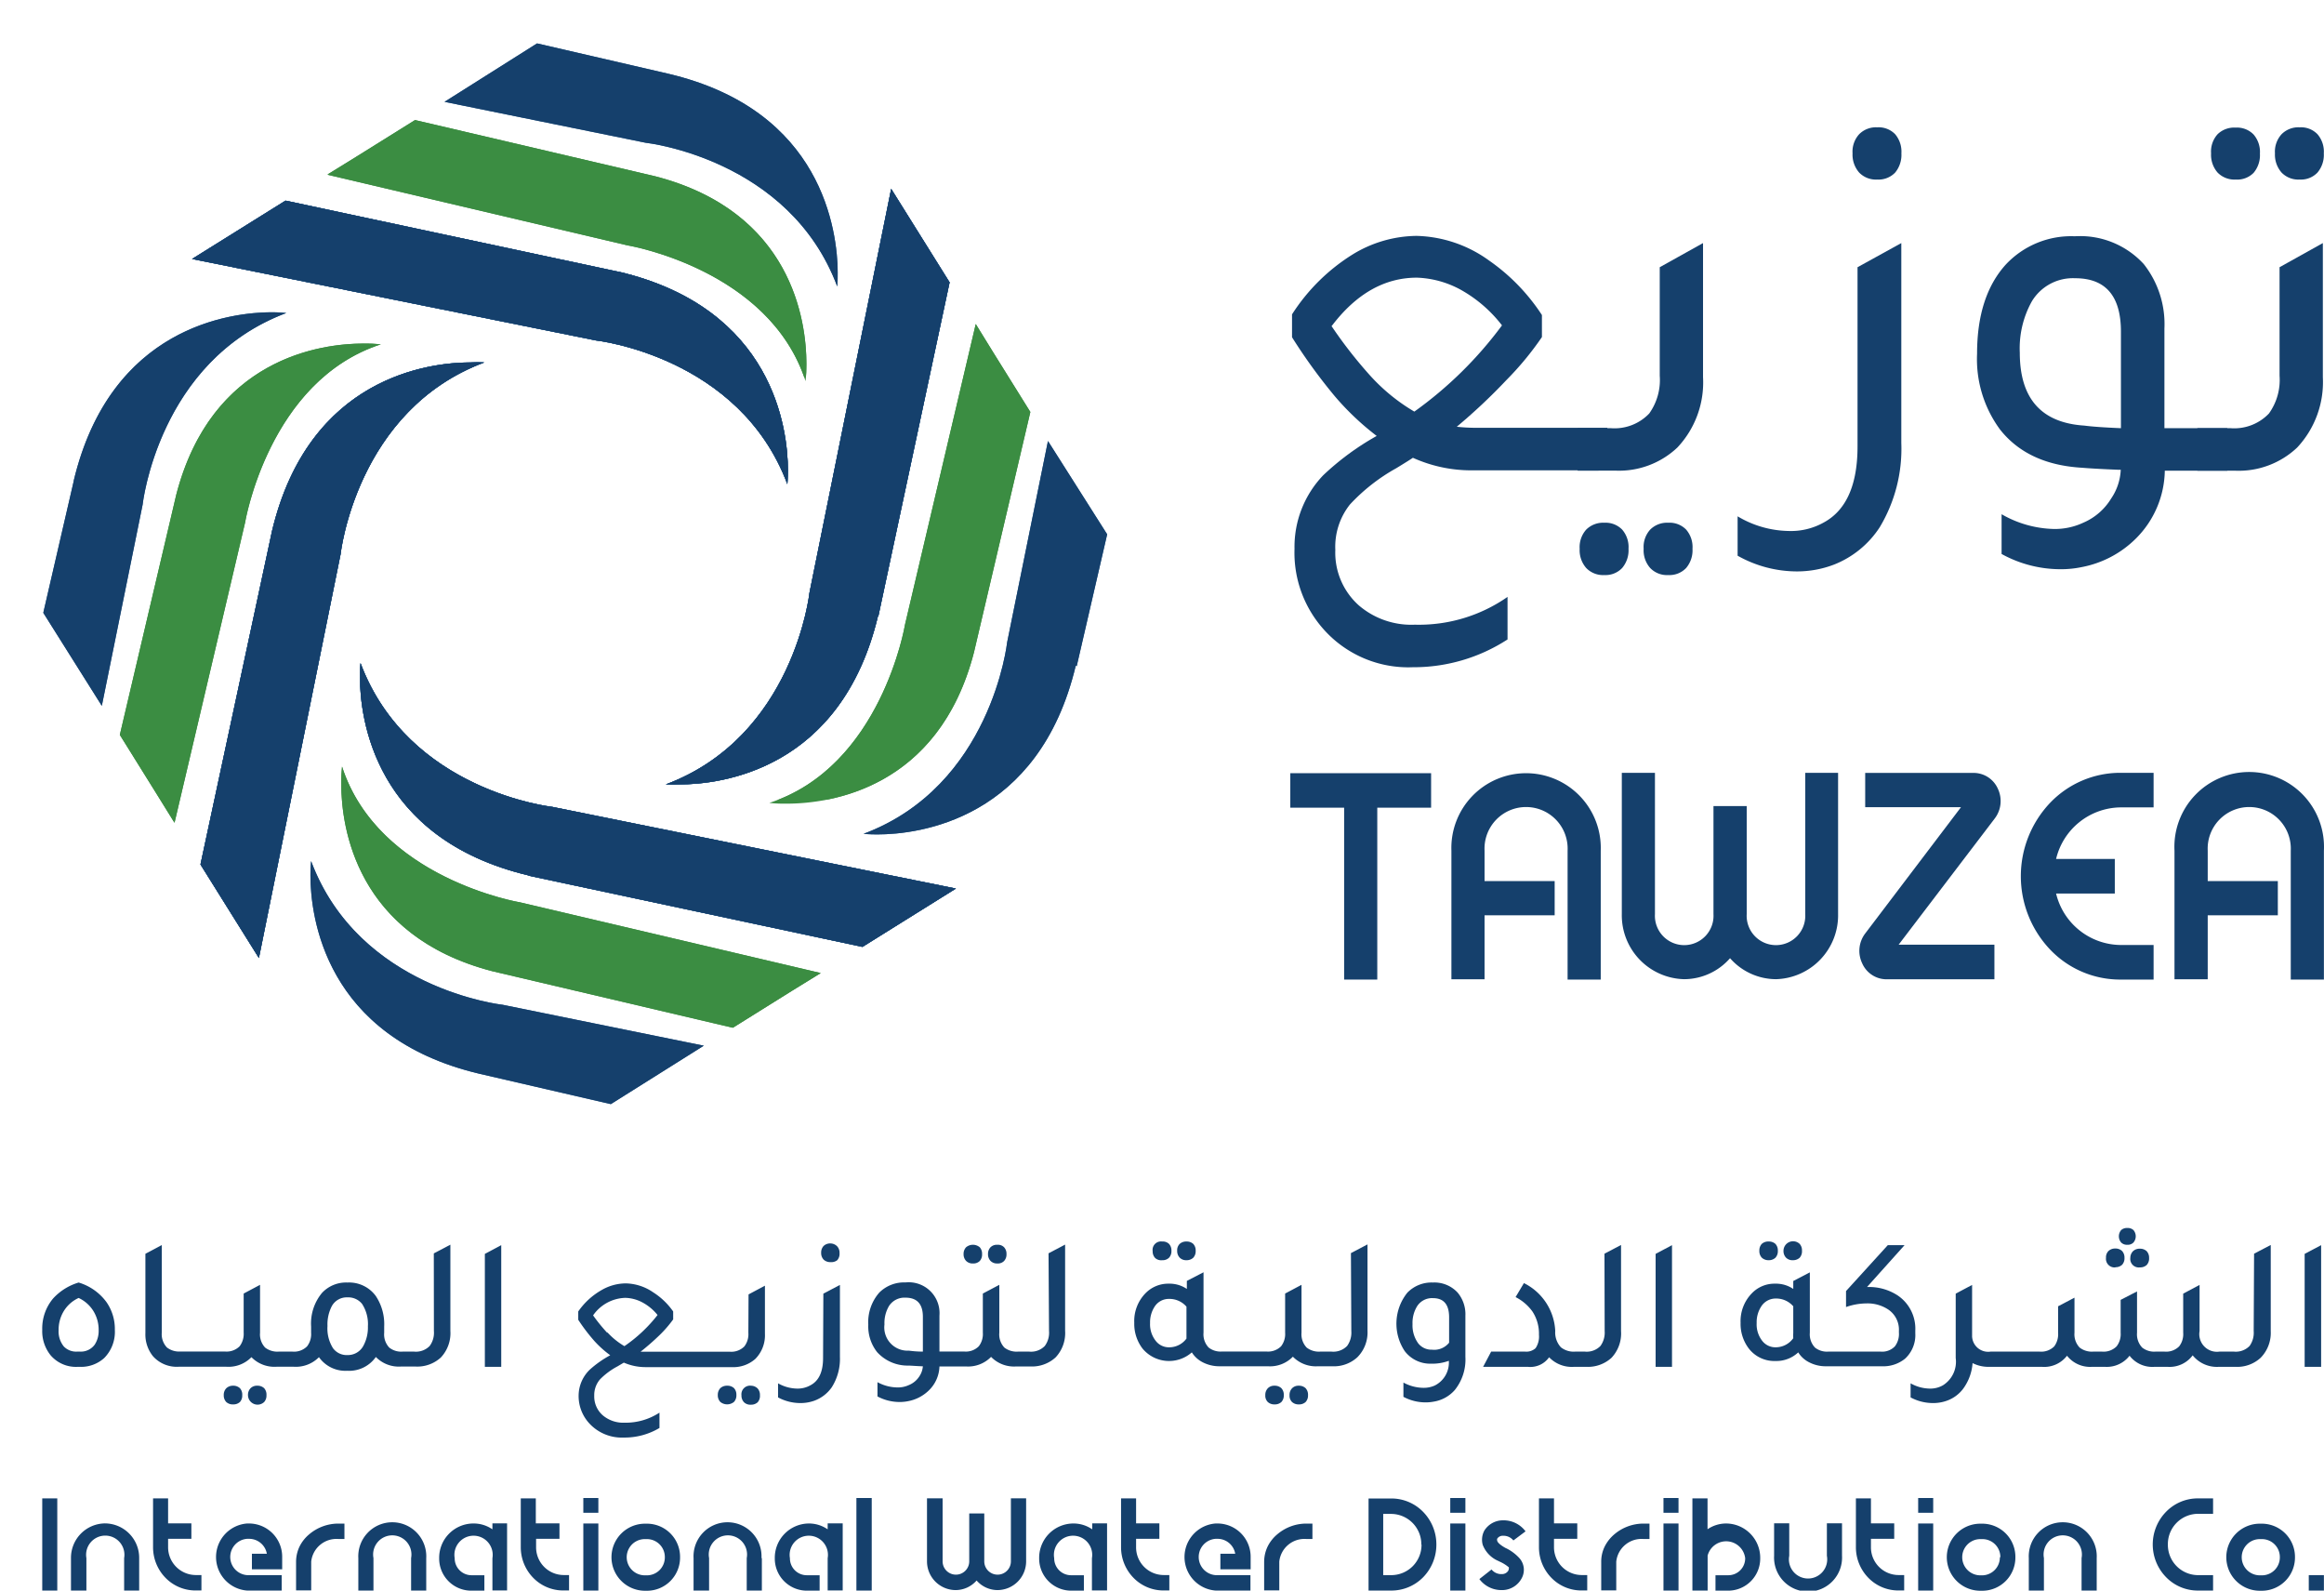 <svg xmlns="http://www.w3.org/2000/svg" xmlns:xlink="http://www.w3.org/1999/xlink" viewBox="0 0 242.63 166.02"><defs><style>.cls-1{fill:#3b8d42;}.cls-2{fill:#2b6193;}.cls-3{clip-path:url(#clip-path);}.cls-4{clip-path:url(#clip-path-2);}.cls-5{fill:#15406c;}.cls-6{clip-path:url(#clip-path-4);}.cls-7{clip-path:url(#clip-path-5);}.cls-8{clip-path:url(#clip-path-6);}.cls-9{clip-path:url(#clip-path-8);}.cls-10{clip-path:url(#clip-path-9);}.cls-11{clip-path:url(#clip-path-10);}.cls-12{clip-path:url(#clip-path-12);}.cls-13{clip-path:url(#clip-path-13);}.cls-14{clip-path:url(#clip-path-14);}.cls-15{clip-path:url(#clip-path-16);}</style><clipPath id="clip-path" transform="translate(4.41 4.53)"><path class="cls-1" d="M14,47.07l-5.9,25.1,3.85,6.18,1.86,3L21.18,50s2.46-14.79,14.17-18.59a14.57,14.57,0,0,0-1.82-.08c-4.45,0-15.84,1.52-19.54,15.78"/></clipPath><clipPath id="clip-path-2" transform="translate(4.41 4.53)"><path class="cls-2" d="M24,50.85,16.52,85.7l6.1,9.76L31.15,53.3s1.63-15,15-20a13.23,13.23,0,0,0-1.45,0c-4.28,0-16.87,1.49-20.71,17.6"/></clipPath><clipPath id="clip-path-4" transform="translate(4.41 4.53)"><path class="cls-2" d="M3.29,45.67.11,59.43l6.11,9.71,4.26-21s1.64-15,15-20A14.2,14.2,0,0,0,24,28.06c-4.29,0-16.88,1.5-20.72,17.61"/></clipPath><clipPath id="clip-path-5" transform="translate(4.41 4.53)"><path class="cls-1" d="M64,13.87,38.92,8l-6.17,3.85-3,1.85,31.35,7.38s14.8,2.46,18.59,14.17a15.27,15.27,0,0,0,.09-1.81C79.78,29,78.29,17.57,64,13.87"/></clipPath><clipPath id="clip-path-6" transform="translate(4.41 4.53)"><path class="cls-2" d="M60.24,23.85,25.4,16.41,15.64,22.5,57.79,31s15,1.63,20,15c0,0,.06-.54.06-1.45,0-4.28-1.5-16.88-17.61-20.71"/></clipPath><clipPath id="clip-path-8" transform="translate(4.41 4.53)"><path class="cls-2" d="M65.42,3.18,51.66,0,42,6.1l21,4.27s15,1.63,20,15c0,0,.06-.54.06-1.45C83,19.61,81.53,7,65.42,3.18"/></clipPath><clipPath id="clip-path-9" transform="translate(4.41 4.53)"><path class="cls-1" d="M97.27,63.57l5.89-25.1-3.85-6.18-1.85-3L90.07,60.68S87.61,75.47,75.91,79.27a14.3,14.3,0,0,0,1.81.08c4.46,0,15.85-1.52,19.55-15.78"/></clipPath><clipPath id="clip-path-10" transform="translate(4.41 4.53)"><path class="cls-2" d="M87.29,59.79l7.44-34.85-6.1-9.76L80.1,57.34s-1.63,15-15,20a13.23,13.23,0,0,0,1.45,0c4.28,0,16.87-1.49,20.71-17.6"/></clipPath><clipPath id="clip-path-12" transform="translate(4.41 4.53)"><path class="cls-2" d="M108,65l3.18-13.76L105,41.5l-4.26,21s-1.63,15-15,20c0,0,.54.06,1.45.06,4.28,0,16.87-1.5,20.71-17.61"/></clipPath><clipPath id="clip-path-13" transform="translate(4.41 4.53)"><path class="cls-1" d="M47,96.84l25.1,5.9,6.18-3.86,3-1.85L49.89,89.65S35.1,87.19,31.3,75.48a14.57,14.57,0,0,0-.08,1.82c0,4.45,1.52,15.84,15.78,19.54"/></clipPath><clipPath id="clip-path-14" transform="translate(4.41 4.53)"><path class="cls-2" d="M50.78,86.87,85.63,94.3l9.76-6.09L53.23,79.68s-15-1.64-20-15a11.41,11.41,0,0,0-.06,1.44c0,4.29,1.49,16.88,17.6,20.72"/></clipPath><clipPath id="clip-path-16" transform="translate(4.41 4.53)"><path class="cls-2" d="M45.6,107.53l13.76,3.18,9.71-6.1-21-4.27s-15-1.63-20-15A13.23,13.23,0,0,0,28,86.82c0,4.28,1.49,16.88,17.6,20.71"/></clipPath></defs><g id="Layer_2" data-name="Layer 2"><g id="Layer_1-2" data-name="Layer 1"><path class="cls-1" d="M14,47.07l-5.9,25.1,3.85,6.18,1.86,3L21.18,50s2.46-14.79,14.17-18.59a14.57,14.57,0,0,0-1.82-.08c-4.45,0-15.84,1.52-19.54,15.78" transform="translate(4.41 4.53)"/><g class="cls-3"><rect class="cls-1" x="8.02" y="31.35" width="27.45" height="49.91" transform="translate(4.13 4.64) rotate(-0.29)"/></g><path class="cls-2" d="M24,50.85,16.52,85.7l6.1,9.76L31.15,53.3s1.63-15,15-20a13.23,13.23,0,0,0-1.45,0c-4.28,0-16.87,1.49-20.71,17.6" transform="translate(4.41 4.53)"/><g class="cls-4"><rect class="cls-5" x="16.41" y="33.32" width="29.87" height="62.1" transform="translate(4.09 4.69) rotate(-0.29)"/></g><path class="cls-2" d="M24,50.85,16.52,85.7l6.1,9.76L31.15,53.3s1.63-15,15-20a13.23,13.23,0,0,0-1.45,0c-4.28,0-16.87,1.49-20.71,17.6" transform="translate(4.41 4.53)"/><g class="cls-4"><rect class="cls-5" x="16.41" y="33.32" width="29.87" height="62.1" transform="translate(4.09 4.69) rotate(-0.29)"/></g><path class="cls-2" d="M3.29,45.67.11,59.43l6.11,9.71,4.26-21s1.64-15,15-20A14.2,14.2,0,0,0,24,28.06c-4.29,0-16.88,1.5-20.72,17.61" transform="translate(4.41 4.53)"/><g class="cls-6"><polygon class="cls-5" points="29.87 32.59 30.18 94.68 4.88 72.22 0 32.73 29.87 32.59"/></g><path class="cls-1" d="M64,13.87,38.92,8l-6.17,3.85-3,1.85,31.35,7.38s14.8,2.46,18.59,14.17a15.27,15.27,0,0,0,.09-1.81C79.78,29,78.29,17.57,64,13.87" transform="translate(4.41 4.53)"/><g class="cls-7"><rect class="cls-1" x="29.84" y="7.91" width="49.91" height="27.45" transform="matrix(1, -0.01, 0.01, 1, 4.31, 4.8)"/></g><path class="cls-2" d="M60.24,23.85,25.4,16.41,15.64,22.5,57.79,31s15,1.63,20,15c0,0,.06-.54.06-1.45,0-4.28-1.5-16.88-17.61-20.71" transform="translate(4.41 4.53)"/><g class="cls-8"><rect class="cls-5" x="15.68" y="16.29" width="62.1" height="29.87" transform="translate(4.26 4.76) rotate(-0.29)"/></g><path class="cls-2" d="M60.24,23.85,25.4,16.41,15.64,22.5,57.79,31s15,1.63,20,15c0,0,.06-.54.06-1.45,0-4.28-1.5-16.88-17.61-20.71" transform="translate(4.41 4.53)"/><g class="cls-8"><rect class="cls-5" x="15.68" y="16.29" width="62.1" height="29.87" transform="translate(4.26 4.76) rotate(-0.29)"/></g><path class="cls-2" d="M65.42,3.18,51.66,0,42,6.1l21,4.27s15,1.63,20,15c0,0,.06-.54.06-1.45C83,19.61,81.53,7,65.42,3.18" transform="translate(4.41 4.53)"/><g class="cls-9"><polygon class="cls-5" points="87.45 29.87 25.35 30.18 47.81 4.88 87.3 0 87.45 29.87"/></g><path class="cls-1" d="M97.27,63.57l5.89-25.1-3.85-6.18-1.85-3L90.07,60.68S87.61,75.47,75.91,79.27a14.3,14.3,0,0,0,1.81.08c4.46,0,15.85-1.52,19.55-15.78" transform="translate(4.41 4.53)"/><g class="cls-10"><rect class="cls-1" x="75.78" y="29.39" width="27.45" height="49.91" transform="matrix(1, -0.01, 0.01, 1, 4.14, 4.98)"/></g><path class="cls-2" d="M87.29,59.79l7.44-34.85-6.1-9.76L80.1,57.34s-1.63,15-15,20a13.23,13.23,0,0,0,1.45,0c4.28,0,16.87-1.49,20.71-17.6" transform="translate(4.41 4.53)"/><g class="cls-11"><rect class="cls-5" x="64.98" y="15.23" width="29.87" height="62.1" transform="translate(4.18 4.93) rotate(-0.29)"/></g><path class="cls-2" d="M87.29,59.79l7.44-34.85-6.1-9.76L80.1,57.34s-1.63,15-15,20a13.23,13.23,0,0,0,1.45,0c4.28,0,16.87-1.49,20.71-17.6" transform="translate(4.41 4.53)"/><g class="cls-11"><rect class="cls-5" x="64.98" y="15.23" width="29.87" height="62.1" transform="translate(4.18 4.93) rotate(-0.29)"/></g><path class="cls-2" d="M108,65l3.18-13.76L105,41.5l-4.26,21s-1.63,15-15,20c0,0,.54.06,1.45.06,4.28,0,16.87-1.5,20.71-17.61" transform="translate(4.41 4.53)"/><g class="cls-12"><polygon class="cls-5" points="90.21 87.11 89.9 25.02 115.2 47.48 120.08 86.96 90.21 87.11"/></g><path class="cls-1" d="M47,96.84l25.1,5.9,6.18-3.86,3-1.85L49.89,89.65S35.1,87.19,31.3,75.48a14.57,14.57,0,0,0-.08,1.82c0,4.45,1.52,15.84,15.78,19.54" transform="translate(4.41 4.53)"/><g class="cls-13"><rect class="cls-1" x="31.28" y="75.36" width="49.91" height="27.45" transform="translate(3.97 4.81) rotate(-0.29)"/></g><path class="cls-2" d="M50.78,86.87,85.63,94.3l9.76-6.09L53.23,79.68s-15-1.64-20-15a11.41,11.41,0,0,0-.06,1.44c0,4.29,1.49,16.88,17.6,20.72" transform="translate(4.41 4.53)"/><g class="cls-14"><rect class="cls-5" x="33.25" y="64.55" width="62.1" height="29.87" transform="translate(4.02 4.85) rotate(-0.29)"/></g><path class="cls-2" d="M50.78,86.87,85.63,94.3l9.76-6.09L53.23,79.68s-15-1.64-20-15a11.41,11.41,0,0,0-.06,1.44c0,4.29,1.49,16.88,17.6,20.72" transform="translate(4.41 4.53)"/><g class="cls-14"><rect class="cls-5" x="33.25" y="64.55" width="62.1" height="29.87" transform="translate(4.02 4.85) rotate(-0.29)"/></g><path class="cls-2" d="M45.6,107.53l13.76,3.18,9.71-6.1-21-4.27s-15-1.63-20-15A13.23,13.23,0,0,0,28,86.82c0,4.28,1.49,16.88,17.6,20.71" transform="translate(4.41 4.53)"/><g class="cls-15"><polygon class="cls-5" points="32.4 89.9 94.5 89.59 72.04 114.89 32.55 119.77 32.4 89.9"/></g><path class="cls-5" d="M135,52.87a7.37,7.37,0,0,0,2.47,5.8,8.42,8.42,0,0,0,5.84,2,16.17,16.17,0,0,0,9.67-2.9v4.44a18,18,0,0,1-9.89,2.9,11.82,11.82,0,0,1-9.35-4,12,12,0,0,1-3-8.37,10.8,10.8,0,0,1,3-7.67,27.91,27.91,0,0,1,5.58-4.1,28.25,28.25,0,0,1-4.37-4.14,57.11,57.11,0,0,1-4.47-6.16V28.28A20.17,20.17,0,0,1,136.85,22a13,13,0,0,1,6.63-1.91,13.45,13.45,0,0,1,7.57,2.57,20.68,20.68,0,0,1,5.52,5.69v2.3a32,32,0,0,1-3.71,4.49,59.79,59.79,0,0,1-5.18,4.87,18.33,18.33,0,0,0,1.84.11H163.4l0,4.44h-14.3a14.77,14.77,0,0,1-6-1.31c-.14.1-.72.47-1.74,1.09a19.59,19.59,0,0,0-4.83,3.78A7.1,7.1,0,0,0,135,52.87Zm-.37-23.33a46.69,46.69,0,0,0,3.89,5,19.62,19.62,0,0,0,4.73,3.89,41,41,0,0,0,9.15-9,14.1,14.1,0,0,0-4.31-3.72,10.25,10.25,0,0,0-4.57-1.26Q138.43,24.45,134.59,29.54Z" transform="translate(4.41 4.53)"/><path class="cls-5" d="M160.3,44.6V40.16h3.47a5,5,0,0,0,4-1.53,6,6,0,0,0,1.1-3.94V23.36l4.52-2.52v14a9.91,9.91,0,0,1-2.68,7.34,8.86,8.86,0,0,1-6.47,2.41Zm2.79,10.89a2.44,2.44,0,0,1-1.9-.74,2.82,2.82,0,0,1-.68-2,2.74,2.74,0,0,1,.68-2,2.5,2.5,0,0,1,1.9-.72,2.4,2.4,0,0,1,1.86.72,2.78,2.78,0,0,1,.66,2,2.86,2.86,0,0,1-.66,2A2.39,2.39,0,0,1,163.09,55.49Zm6.67,0a2.42,2.42,0,0,1-1.89-.74,2.78,2.78,0,0,1-.68-2,2.7,2.7,0,0,1,.68-2,2.48,2.48,0,0,1,1.89-.72,2.4,2.4,0,0,1,1.87.72,2.78,2.78,0,0,1,.66,2,2.86,2.86,0,0,1-.66,2A2.4,2.4,0,0,1,169.76,55.49Z" transform="translate(4.41 4.53)"/><path class="cls-5" d="M187.06,54.4a10.82,10.82,0,0,1-3.89.71A12.65,12.65,0,0,1,177,53.47V49.36a10.7,10.7,0,0,0,5.36,1.53A7,7,0,0,0,186,50c2.34-1.27,3.52-3.92,3.52-7.93V23.36l4.57-2.52V41.7a15.9,15.9,0,0,1-2.26,8.81A10.11,10.11,0,0,1,187.06,54.4Zm4.52-40.19a2.43,2.43,0,0,1-1.89-.73,2.83,2.83,0,0,1-.69-2,2.7,2.7,0,0,1,.69-2,2.46,2.46,0,0,1,1.89-.72,2.4,2.4,0,0,1,1.87.72,2.82,2.82,0,0,1,.65,2,2.9,2.9,0,0,1-.65,2A2.4,2.4,0,0,1,191.58,14.21Z" transform="translate(4.41 4.53)"/><path class="cls-5" d="M228.12,40.16V44.6H221.6a10.21,10.21,0,0,1-3,7.06,10.89,10.89,0,0,1-5.68,3,10.55,10.55,0,0,1-2.21.22,12.75,12.75,0,0,1-6.15-1.59V49.14A11.43,11.43,0,0,0,210,50.68a7,7,0,0,0,3.1-.66A6.3,6.3,0,0,0,216,47.5a5.77,5.77,0,0,0,1-3h-.26q-2.47-.1-3.78-.21-5.68-.33-8.57-4A12.39,12.39,0,0,1,202,32.39q0-6,3-9.31a9.34,9.34,0,0,1,7.2-2.95,9,9,0,0,1,7.2,2.9,10.11,10.11,0,0,1,2.16,6.73v10.4Zm-21.66-7.88q0,7.17,6.73,7.61c.84.11,2.12.2,3.83.27V30.09q0-5.58-4.78-5.58a5,5,0,0,0-4.52,2.41A10.05,10.05,0,0,0,206.46,32.28Z" transform="translate(4.41 4.53)"/><path class="cls-5" d="M225,44.6V40.16h3.47a5,5,0,0,0,4-1.53,6,6,0,0,0,1.11-3.94V23.36l4.52-2.52v14a10,10,0,0,1-2.68,7.34A8.87,8.87,0,0,1,229,44.6Zm4-30.39a2.45,2.45,0,0,1-1.89-.73,2.82,2.82,0,0,1-.68-2,2.7,2.7,0,0,1,.68-2A2.48,2.48,0,0,1,229,8.79a2.4,2.4,0,0,1,1.87.72,2.78,2.78,0,0,1,.66,2,2.86,2.86,0,0,1-.66,2A2.4,2.4,0,0,1,229,14.21Zm6.68,0a2.43,2.43,0,0,1-1.89-.73,2.83,2.83,0,0,1-.69-2,2.7,2.7,0,0,1,.69-2,2.46,2.46,0,0,1,1.89-.72,2.38,2.38,0,0,1,1.86.72,2.78,2.78,0,0,1,.66,2,2.86,2.86,0,0,1-.66,2A2.38,2.38,0,0,1,235.69,14.21Z" transform="translate(4.41 4.53)"/><path class="cls-5" d="M145,79.77h-5.62V97.71h-3.46V79.77h-5.62v-3.6H145Z" transform="translate(4.41 4.53)"/><path class="cls-5" d="M162.71,84.25V97.71h-3.46V84.25a4.34,4.34,0,1,0-8.67,0v3.18h7.32V91h-7.32v6.68h-3.46V84.25a7.8,7.8,0,1,1,15.59,0Z" transform="translate(4.41 4.53)"/><path class="cls-5" d="M187.49,76.13V90.88A6.67,6.67,0,0,1,181,97.67a6.42,6.42,0,0,1-4.79-2.19,6.39,6.39,0,0,1-4.78,2.19,6.67,6.67,0,0,1-6.52-6.79V76.13h3.46V90.88a3.06,3.06,0,1,0,6.11,0V79.6h3.47V90.88a3.06,3.06,0,1,0,6.11,0V76.13Z" transform="translate(4.41 4.53)"/><path class="cls-5" d="M193.81,94.07h10v3.61H192.48A2.78,2.78,0,0,1,190,96a3,3,0,0,1,.32-3.1l10-13.18h-10V76.14h11.32a2.77,2.77,0,0,1,2.53,1.65,3,3,0,0,1-.32,3.1Z" transform="translate(4.41 4.53)"/><path class="cls-5" d="M210.25,85.12h6.13v3.61h-6.13a7,7,0,0,0,6.68,5.37h3.5v3.61h-3.5a10.09,10.09,0,0,1-7.33-3.16,11.12,11.12,0,0,1,0-15.26,10.13,10.13,0,0,1,7.33-3.16h3.5v3.61h-3.5A7,7,0,0,0,210.25,85.12Z" transform="translate(4.41 4.53)"/><path class="cls-5" d="M238.21,84.25V97.71h-3.46V84.25a4.34,4.34,0,1,0-8.67,0v3.18h7.32V91h-7.32v6.68h-3.47V84.25a7.81,7.81,0,1,1,15.6,0Z" transform="translate(4.41 4.53)"/><path class="cls-5" d="M3.8,129.33A5.88,5.88,0,0,0,1.13,131,4.87,4.87,0,0,0,0,134.27a4,4,0,0,0,.88,2.66,3.48,3.48,0,0,0,2.82,1.2h.2a3.6,3.6,0,0,0,2.57-.92,3.88,3.88,0,0,0,1.11-2.94,4.91,4.91,0,0,0-.87-2.89A5.57,5.57,0,0,0,3.8,129.33Zm1.68,6.48a1.79,1.79,0,0,1-1.54.73h-.3A1.78,1.78,0,0,1,2.25,136a2.48,2.48,0,0,1-.54-1.7,3.71,3.71,0,0,1,.46-1.85,3.53,3.53,0,0,1,1.63-1.51,3.6,3.6,0,0,1,1.5,1.3,3.73,3.73,0,0,1,.59,2.08A2.62,2.62,0,0,1,5.48,135.81Z" transform="translate(4.41 4.53)"/><path class="cls-5" d="M19.93,140.1a1,1,0,0,0-.72.27,1,1,0,0,0-.26.72,1,1,0,0,0,.26.71,1,1,0,0,0,.72.25,1,1,0,0,0,.71-.25,1,1,0,0,0,.24-.71,1,1,0,0,0-.24-.73A1,1,0,0,0,19.93,140.1Z" transform="translate(4.41 4.53)"/><path class="cls-5" d="M22.46,140.1a.94.94,0,0,0-.72.27,1,1,0,0,0-.26.72,1,1,0,0,0,1.69.71,1,1,0,0,0,.24-.71,1,1,0,0,0-.24-.73A1,1,0,0,0,22.46,140.1Z" transform="translate(4.41 4.53)"/><path class="cls-5" d="M40.89,134.39a2.31,2.31,0,0,1-.44,1.56,2,2,0,0,1-1.63.59H37.63a2,2,0,0,1-1.4-.42,2,2,0,0,1-.53-1.55v-.65a5.31,5.31,0,0,0-.88-3.19,3.45,3.45,0,0,0-2.95-1.4,3.44,3.44,0,0,0-2.66,1.08,5,5,0,0,0-1.14,3.51v.65a2.09,2.09,0,0,1-.42,1.42,1.92,1.92,0,0,1-1.53.55H24.69a2.09,2.09,0,0,1-1.42-.42,2,2,0,0,1-.53-1.55v-5l-1.71.91v4.08a2.15,2.15,0,0,1-.42,1.42,1.93,1.93,0,0,1-1.54.55H14.43a2.08,2.08,0,0,1-1.41-.42,2,2,0,0,1-.54-1.55v-9.14l-1.71.91v8.29a3.6,3.6,0,0,0,.79,2.4,3.31,3.31,0,0,0,2.67,1.1h5a3.34,3.34,0,0,0,2.61-1,3.35,3.35,0,0,0,2.61,1h1.83a3.38,3.38,0,0,0,2.61-1,3.37,3.37,0,0,0,2.94,1.42,3.41,3.41,0,0,0,3-1.44,3.35,3.35,0,0,0,2.61,1H39a3.64,3.64,0,0,0,2.61-.94,3.7,3.7,0,0,0,1-2.78v-9l-1.73.91ZM33.49,136a1.83,1.83,0,0,1-1.62.9,1.77,1.77,0,0,1-1.51-.71,3.86,3.86,0,0,1-.58-2.32,4.12,4.12,0,0,1,.46-2.09,1.77,1.77,0,0,1,1.63-.9,1.84,1.84,0,0,1,1.52.68A3.86,3.86,0,0,1,34,133.9,4,4,0,0,1,33.49,136Z" transform="translate(4.41 4.53)"/><polygon class="cls-5" points="50.62 142.66 52.33 142.66 52.33 129.96 50.62 130.87 50.62 142.66"/><path class="cls-5" d="M73.72,134.57A2.09,2.09,0,0,1,73.3,136a1.92,1.92,0,0,1-1.53.55H63.16l-.69,0a26,26,0,0,0,2-1.75,12.41,12.41,0,0,0,1.4-1.62v-.83a7.37,7.37,0,0,0-2.09-2,5.22,5.22,0,0,0-2.87-.93,5.08,5.08,0,0,0-2.5.69,7.42,7.42,0,0,0-2.45,2.24v.87a19.19,19.19,0,0,0,1.69,2.22,10.82,10.82,0,0,0,1.65,1.48,11,11,0,0,0-2.11,1.48A3.79,3.79,0,0,0,56,141.07a4.21,4.21,0,0,0,1.15,3,4.6,4.6,0,0,0,3.55,1.44,7.1,7.1,0,0,0,3.74-1v-1.6a6.46,6.46,0,0,1-3.67,1.05,3.3,3.3,0,0,1-2.2-.73,2.6,2.6,0,0,1-.94-2.09,2.51,2.51,0,0,1,.6-1.7,7.43,7.43,0,0,1,1.83-1.36l.66-.39a5.69,5.69,0,0,0,2.29.47H72a3.46,3.46,0,0,0,2.45-.86,3.51,3.51,0,0,0,1-2.64v-5l-1.71.91Zm-14.74,0a18.1,18.1,0,0,1-1.47-1.81,4.23,4.23,0,0,1,3.36-1.83,4,4,0,0,1,1.74.45,5.15,5.15,0,0,1,1.63,1.34,15.37,15.37,0,0,1-3.46,3.25A7.71,7.71,0,0,1,59,134.53Z" transform="translate(4.41 4.53)"/><path class="cls-5" d="M74,140.1a.9.9,0,0,0-1,1,1,1,0,0,0,.26.72.94.94,0,0,0,.72.26,1,1,0,0,0,.71-.25,1,1,0,0,0,.24-.73,1,1,0,0,0-.24-.71A1,1,0,0,0,74,140.1Z" transform="translate(4.41 4.53)"/><path class="cls-5" d="M71.51,140.1a1,1,0,0,0-.72.26,1,1,0,0,0-.26.71,1,1,0,0,0,.26.72,1.13,1.13,0,0,0,1.43,0,1,1,0,0,0,.25-.73,1,1,0,0,0-.25-.71A1,1,0,0,0,71.51,140.1Z" transform="translate(4.41 4.53)"/><path class="cls-5" d="M82.3,125.25a1,1,0,0,0-.72.26,1,1,0,0,0-.26.71,1,1,0,0,0,.26.72,1,1,0,0,0,.72.26A1,1,0,0,0,83,127a1,1,0,0,0,.24-.73,1,1,0,0,0-.24-.71A1,1,0,0,0,82.3,125.25Z" transform="translate(4.41 4.53)"/><path class="cls-5" d="M81.52,137.21c0,1.44-.44,2.39-1.33,2.85a2.7,2.7,0,0,1-1.37.34,4.16,4.16,0,0,1-2-.55v1.47a4.88,4.88,0,0,0,2.32.59,4.3,4.3,0,0,0,1.48-.25,3.83,3.83,0,0,0,1.81-1.4,5.53,5.53,0,0,0,.85-3.17v-7.51l-1.73.91Z" transform="translate(4.41 4.53)"/><path class="cls-5" d="M99.72,127.34a.89.89,0,0,0,.7-.26,1,1,0,0,0,.25-.72,1,1,0,0,0-.25-.71.89.89,0,0,0-.7-.26.94.94,0,0,0-.72.26,1,1,0,0,0-.26.71,1,1,0,0,0,.26.71A.94.94,0,0,0,99.72,127.34Z" transform="translate(4.41 4.53)"/><path class="cls-5" d="M97.17,127.34a.93.93,0,0,0,.71-.26,1,1,0,0,0,.24-.72,1,1,0,0,0-.24-.71,1.11,1.11,0,0,0-1.43,0,1,1,0,0,0-.26.71,1,1,0,0,0,.26.71A.94.94,0,0,0,97.17,127.34Z" transform="translate(4.41 4.53)"/><path class="cls-5" d="M105.11,134.39a2.31,2.31,0,0,1-.44,1.56,2,2,0,0,1-1.63.59h-1.17a2.09,2.09,0,0,1-1.42-.42,2,2,0,0,1-.53-1.55v-5l-1.72.91v4.08a2.09,2.09,0,0,1-.42,1.42,1.9,1.9,0,0,1-1.53.55H93.67v-3.75a3.22,3.22,0,0,0-3.55-3.46,3.66,3.66,0,0,0-2.73,1.06,4.68,4.68,0,0,0-1.15,3.35,4.34,4.34,0,0,0,.92,2.86A4.3,4.3,0,0,0,90.4,138c.33,0,.81.05,1.44.07h.1a2.2,2.2,0,0,1-.38,1.07,2.35,2.35,0,0,1-1.1.9,2.72,2.72,0,0,1-1.17.24,4.44,4.44,0,0,1-2.09-.55v1.49a4.93,4.93,0,0,0,2.33.58,4.41,4.41,0,0,0,.83-.08,4.2,4.2,0,0,0,2.15-1.08,3.62,3.62,0,0,0,1.16-2.55h2.78a3.35,3.35,0,0,0,2.61-1,3.34,3.34,0,0,0,2.61,1h1.51a3.64,3.64,0,0,0,2.61-.94,3.7,3.7,0,0,0,1-2.78v-9l-1.73.91Zm-13.17,2.15c-.66,0-1.14-.06-1.46-.1a2.43,2.43,0,0,1-2.55-2.74,3.47,3.47,0,0,1,.48-1.93,1.92,1.92,0,0,1,1.71-.86c1.21,0,1.82.66,1.82,2Z" transform="translate(4.41 4.53)"/><path class="cls-5" d="M119.46,127a1,1,0,0,0,.71-.26,1,1,0,0,0,.25-.73,1,1,0,0,0-.25-.71,1,1,0,0,0-.71-.25,1,1,0,0,0-.71.25.93.93,0,0,0-.26.71,1,1,0,0,0,.26.72A.93.93,0,0,0,119.46,127Z" transform="translate(4.41 4.53)"/><path class="cls-5" d="M116.93,127a.94.94,0,0,0,.71-.26,1,1,0,0,0,.25-.73,1,1,0,0,0-.25-.71.93.93,0,0,0-.71-.25.88.88,0,0,0-1,1,1,1,0,0,0,.26.72A.93.93,0,0,0,116.93,127Z" transform="translate(4.41 4.53)"/><path class="cls-5" d="M128.66,140.1a.93.93,0,0,0-.71.27,1,1,0,0,0-.26.72.93.93,0,0,0,.26.71,1,1,0,0,0,.71.25,1,1,0,0,0,.71-.25,1,1,0,0,0,.25-.71,1,1,0,0,0-.25-.73A1,1,0,0,0,128.66,140.1Z" transform="translate(4.41 4.53)"/><path class="cls-5" d="M131.19,140.1a.93.93,0,0,0-.71.27,1,1,0,0,0-.26.72.93.93,0,0,0,.26.71,1,1,0,0,0,.71.25,1,1,0,0,0,.71-.25,1,1,0,0,0,.25-.71,1,1,0,0,0-.25-.73A1,1,0,0,0,131.19,140.1Z" transform="translate(4.41 4.53)"/><path class="cls-5" d="M136.67,134.39a2.36,2.36,0,0,1-.44,1.56,2,2,0,0,1-1.63.59h-1.18a2.08,2.08,0,0,1-1.41-.42,2,2,0,0,1-.54-1.55v-5l-1.71.91v4.08a2.09,2.09,0,0,1-.42,1.42,1.92,1.92,0,0,1-1.53.55h-4.64a2,2,0,0,1-1.4-.42,2,2,0,0,1-.53-1.55v-6.3l-1.74.9V130a3.21,3.21,0,0,0-1.89-.55,3.31,3.31,0,0,0-2.43,1,4.15,4.15,0,0,0-1.17,3.08,4.25,4.25,0,0,0,.86,2.69,3.6,3.6,0,0,0,5.15.4,2.88,2.88,0,0,0,1.07,1,3.79,3.79,0,0,0,1.88.45h5a3.32,3.32,0,0,0,2.6-1,3.35,3.35,0,0,0,2.61,1h1.52a3.61,3.61,0,0,0,2.6-.94,3.67,3.67,0,0,0,1.06-2.78v-9l-1.73.91Zm-19,1.7a1.73,1.73,0,0,1-1.41-.66,2.78,2.78,0,0,1-.6-1.87,3,3,0,0,1,.46-1.69,1.75,1.75,0,0,1,1.53-.83,2.34,2.34,0,0,1,1.81.81v2.78c0,.13,0,.31,0,.55A2.24,2.24,0,0,1,117.71,136.09Z" transform="translate(4.41 4.53)"/><path class="cls-5" d="M145.19,129.33a3.51,3.51,0,0,0-2.67,1.06,5.16,5.16,0,0,0-.28,6.09A3.33,3.33,0,0,0,145,137.8a5,5,0,0,0,1.85-.3,2.67,2.67,0,0,1-1.47,2.58,2.8,2.8,0,0,1-1.18.24,4.44,4.44,0,0,1-2.09-.55v1.49a4.93,4.93,0,0,0,2.33.58,4.6,4.6,0,0,0,.84-.08,3.69,3.69,0,0,0,2.2-1.22,5.08,5.08,0,0,0,1.1-3.45v-4.3a3.51,3.51,0,0,0-.82-2.42A3.29,3.29,0,0,0,145.19,129.33Zm1.69,6.28a2,2,0,0,1-1.79.73,1.75,1.75,0,0,1-1.44-.67,3.19,3.19,0,0,1-.59-2,3.32,3.32,0,0,1,.47-1.85,1.84,1.84,0,0,1,1.66-.86c1.12,0,1.69.65,1.69,2Z" transform="translate(4.41 4.53)"/><path class="cls-5" d="M163.12,134.39a2.36,2.36,0,0,1-.44,1.56,2,2,0,0,1-1.63.59h-1a2.14,2.14,0,0,1-1.5-.45,2.28,2.28,0,0,1-.59-1.7,5.88,5.88,0,0,0-3.27-5l-.87,1.46a4.92,4.92,0,0,1,1.75,1.49,4.22,4.22,0,0,1,.69,2.44,2.19,2.19,0,0,1-.35,1.4,1.43,1.43,0,0,1-1.1.36h-3.54l-.84,1.59h4.68a2.4,2.4,0,0,0,2.21-1,3.28,3.28,0,0,0,2.59,1h1.31a3.65,3.65,0,0,0,2.61-.94,3.7,3.7,0,0,0,1-2.78v-9l-1.73.91Z" transform="translate(4.41 4.53)"/><polygon class="cls-5" points="172.85 142.66 174.56 142.66 174.56 129.96 172.85 130.87 172.85 142.66"/><path class="cls-5" d="M180.24,127a1,1,0,0,0,.71-.26,1,1,0,0,0,.25-.73,1,1,0,0,0-.25-.71,1,1,0,0,0-.71-.25,1,1,0,0,0-.72.25,1,1,0,0,0-.25.71,1,1,0,0,0,.25.72A1,1,0,0,0,180.24,127Z" transform="translate(4.41 4.53)"/><path class="cls-5" d="M182.77,127a1,1,0,0,0,.71-.26,1,1,0,0,0,.24-.73,1,1,0,0,0-.24-.71,1,1,0,0,0-1.69.71,1,1,0,0,0,.26.72A.94.94,0,0,0,182.77,127Z" transform="translate(4.41 4.53)"/><path class="cls-5" d="M195.55,134.35a4.18,4.18,0,0,0-1.85-3.68,5.46,5.46,0,0,0-3.19-.87l3.92-4.37h-1.75l-4.36,4.79v1.67a6.47,6.47,0,0,1,2.13-.38,3.9,3.9,0,0,1,2.25.62,2.53,2.53,0,0,1,1.14,2.24v.18a2.13,2.13,0,0,1-.42,1.44,1.84,1.84,0,0,1-1.5.55h-5.45a2,2,0,0,1-1.39-.42,2,2,0,0,1-.54-1.55v-6.3l-1.73.9V130a3.21,3.21,0,0,0-1.89-.55,3.27,3.27,0,0,0-2.43,1,4.16,4.16,0,0,0-1.18,3.08,4.25,4.25,0,0,0,.86,2.69,3.37,3.37,0,0,0,2.79,1.3,3.33,3.33,0,0,0,2.37-.9,2.81,2.81,0,0,0,1.07,1,3.75,3.75,0,0,0,1.87.45h5.81a3.58,3.58,0,0,0,2.41-.8,3.34,3.34,0,0,0,1.06-2.64ZM181,136.09a1.74,1.74,0,0,1-1.42-.66,2.78,2.78,0,0,1-.59-1.87,3,3,0,0,1,.45-1.69A1.78,1.78,0,0,1,181,131a2.36,2.36,0,0,1,1.81.81v2.78a4.52,4.52,0,0,0,0,.55A2.25,2.25,0,0,1,181,136.09Z" transform="translate(4.41 4.53)"/><path class="cls-5" d="M218,126.75a.89.89,0,0,0,1,1,1,1,0,0,0,.71-.25,1,1,0,0,0,.25-.73,1,1,0,0,0-.25-.71,1,1,0,0,0-.71-.26,1,1,0,0,0-.72.26A1,1,0,0,0,218,126.75Z" transform="translate(4.41 4.53)"/><path class="cls-5" d="M217.69,125.39a.83.83,0,0,0,.64-.24,1,1,0,0,0,0-1.29.86.86,0,0,0-.64-.22.88.88,0,0,0-.65.22,1,1,0,0,0,0,1.29A.85.85,0,0,0,217.69,125.39Z" transform="translate(4.41 4.53)"/><path class="cls-5" d="M216.43,127.73a1,1,0,0,0,.71-.25,1,1,0,0,0,.25-.73,1,1,0,0,0-.25-.71,1,1,0,0,0-.71-.26,1,1,0,0,0-.71.26.93.93,0,0,0-.26.71.9.9,0,0,0,1,1Z" transform="translate(4.41 4.53)"/><path class="cls-5" d="M230.88,134.39a2.36,2.36,0,0,1-.43,1.56,2,2,0,0,1-1.63.59H227.3a1.84,1.84,0,0,1-2.07-2.15v-4.81l-1.71.91v4.08a2.09,2.09,0,0,1-.42,1.42,1.92,1.92,0,0,1-1.53.55h-.94a2,2,0,0,1-1.39-.42,2,2,0,0,1-.54-1.55v-4.31l-1.71.88v3.43a2.09,2.09,0,0,1-.42,1.42,1.92,1.92,0,0,1-1.53.55h-.91a2.09,2.09,0,0,1-1.42-.42,2,2,0,0,1-.54-1.55v-3.66l-1.71.9v2.76a2.15,2.15,0,0,1-.4,1.42,1.92,1.92,0,0,1-1.53.55h-5.12a1.68,1.68,0,0,1-1.93-1.58v-5.38l0,0v0l-1.71.91v6.72a2.9,2.9,0,0,1-1.34,2.85,2.65,2.65,0,0,1-1.37.34,4.19,4.19,0,0,1-2-.55v1.47a4.92,4.92,0,0,0,2.33.59,4.2,4.2,0,0,0,1.47-.25,3.66,3.66,0,0,0,1.67-1.22,5.15,5.15,0,0,0,1-2.7,3.68,3.68,0,0,0,1.75.39h5.5a3,3,0,0,0,2.61-1.16,3.07,3.07,0,0,0,2.6,1.16h1.38a3,3,0,0,0,2.55-1.16,3,3,0,0,0,2.6,1.16h1.38a3,3,0,0,0,2.61-1.2,3.24,3.24,0,0,0,2.72,1.2H229a3.61,3.61,0,0,0,2.6-.94,3.71,3.71,0,0,0,1.06-2.78v-9l-1.74.91Z" transform="translate(4.41 4.53)"/><polygon class="cls-5" points="240.61 130.87 240.61 142.66 242.33 142.66 242.33 129.96 240.61 130.87"/><path class="cls-5" d="M0,161.48v-9.62H1.57v9.62Z" transform="translate(4.41 4.53)"/><path class="cls-5" d="M10.12,158.09v3.39H8.55v-3.39a2,2,0,1,0-3.94,0v3.39H3v-3.39a3.59,3.59,0,0,1,3.55-3.62A3.59,3.59,0,0,1,10.12,158.09Z" transform="translate(4.41 4.53)"/><path class="cls-5" d="M16.62,159.86v1.61H16a4.36,4.36,0,0,1-3.13-1.32,4.56,4.56,0,0,1-1.3-3.21v-5.08h1.57v2.61h2.43v1.61H13.14v.86A2.9,2.9,0,0,0,16,159.86Z" transform="translate(4.41 4.53)"/><path class="cls-5" d="M21.89,157.64h1.56a1.88,1.88,0,0,0-1.83-1.56h-.23a1.9,1.9,0,0,0,0,3.79H25v1.61H21.39a3.51,3.51,0,0,1,0-7h.23a3.47,3.47,0,0,1,3.43,3.5v1.28H21.89Z" transform="translate(4.41 4.53)"/><path class="cls-5" d="M31.55,154.49v1.61h-.61a2.65,2.65,0,0,0-2.86,2.36v3H26.5v-3a3.7,3.7,0,0,1,.37-1.59,3.94,3.94,0,0,1,1-1.26,4.71,4.71,0,0,1,3.09-1.12Z" transform="translate(4.41 4.53)"/><path class="cls-5" d="M40.09,158.09v3.39H38.51v-3.39a2,2,0,1,0-3.93,0v3.39H33v-3.39a3.55,3.55,0,1,1,7.09,0Z" transform="translate(4.41 4.53)"/><path class="cls-5" d="M48.53,154.47v7H47V158.1a2,2,0,1,0-3.94,0,1.76,1.76,0,0,0,1.74,1.78h1.36v1.61H44.75a3.35,3.35,0,0,1-3.31-3.39A3.58,3.58,0,0,1,45,154.48a3.43,3.43,0,0,1,2,.61v-.62Z" transform="translate(4.41 4.53)"/><path class="cls-5" d="M55,159.86v1.61h-.61a4.36,4.36,0,0,1-3.13-1.32,4.56,4.56,0,0,1-1.3-3.21v-5.08h1.57v2.61H54v1.61H51.56v.86a2.89,2.89,0,0,0,2.86,2.92Z" transform="translate(4.41 4.53)"/><path class="cls-5" d="M56.49,153.36v-1.54h1.57v1.54Zm0,8.12v-7h1.57v7Z" transform="translate(4.41 4.53)"/><path class="cls-5" d="M66.59,158a3.46,3.46,0,0,1-3.42,3.5h-.24a3.5,3.5,0,0,1,0-7h.24A3.46,3.46,0,0,1,66.59,158ZM65,158a1.87,1.87,0,0,0-1.85-1.89h-.24a1.89,1.89,0,0,0,0,3.78h.24A1.87,1.87,0,0,0,65,158Z" transform="translate(4.41 4.53)"/><path class="cls-5" d="M75.13,158.09v3.39H73.55v-3.39a2,2,0,1,0-3.93,0v3.39H68v-3.39a3.55,3.55,0,1,1,7.09,0Z" transform="translate(4.41 4.53)"/><path class="cls-5" d="M83.57,154.47v7H82V158.1a2,2,0,1,0-3.94,0,1.76,1.76,0,0,0,1.74,1.78h1.36v1.61H79.79a3.35,3.35,0,0,1-3.31-3.39A3.58,3.58,0,0,1,80,154.48a3.43,3.43,0,0,1,2,.61v-.62Z" transform="translate(4.41 4.53)"/><path class="cls-5" d="M85,161.48v-9.66H86.6v9.66Z" transform="translate(4.41 4.53)"/><path class="cls-5" d="M102.72,151.85v6.58a3,3,0,0,1-3,3,2.9,2.9,0,0,1-2.17-1,2.92,2.92,0,0,1-2.18,1,3,3,0,0,1-3-3v-6.58H94v6.58a1.39,1.39,0,1,0,2.78,0v-5h1.57v5a1.39,1.39,0,1,0,2.78,0v-6.58Z" transform="translate(4.41 4.53)"/><path class="cls-5" d="M111.17,154.47v7h-1.58V158.1a2,2,0,1,0-3.94,0,1.76,1.76,0,0,0,1.74,1.78h1.36v1.61h-1.36a3.35,3.35,0,0,1-3.31-3.39,3.58,3.58,0,0,1,3.54-3.62,3.43,3.43,0,0,1,2,.61v-.62Z" transform="translate(4.41 4.53)"/><path class="cls-5" d="M117.67,159.86v1.61h-.61a4.36,4.36,0,0,1-3.13-1.32,4.56,4.56,0,0,1-1.3-3.21v-5.08h1.57v2.61h2.43v1.61H114.2v.86a2.89,2.89,0,0,0,2.86,2.92Z" transform="translate(4.41 4.53)"/><path class="cls-5" d="M123,157.64h1.55a1.87,1.87,0,0,0-1.82-1.56h-.23a1.9,1.9,0,0,0,0,3.79h3.64v1.61h-3.64a3.51,3.51,0,0,1,0-7h.23a3.47,3.47,0,0,1,3.43,3.5v1.28H123Z" transform="translate(4.41 4.53)"/><path class="cls-5" d="M132.61,154.49v1.61H132a2.64,2.64,0,0,0-2.85,2.36v3h-1.58v-3a3.7,3.7,0,0,1,.37-1.59,3.94,3.94,0,0,1,1-1.26,4.68,4.68,0,0,1,3.08-1.12Z" transform="translate(4.41 4.53)"/><path class="cls-5" d="M145.55,156.68a4.87,4.87,0,0,1-1.37,3.4,4.65,4.65,0,0,1-3.33,1.4h-2.38v-9.61h2.38a4.62,4.62,0,0,1,3.33,1.41A4.85,4.85,0,0,1,145.55,156.68Zm-1.57,0a3.17,3.17,0,0,0-3.13-3.2H140v6.39h.81A3.16,3.16,0,0,0,144,156.68Z" transform="translate(4.41 4.53)"/><path class="cls-5" d="M147,153.36v-1.54h1.58v1.54Zm0,8.12v-7h1.58v7Z" transform="translate(4.41 4.53)"/><path class="cls-5" d="M154.23,158.11a1.83,1.83,0,0,1,.22,2.1v0a2.32,2.32,0,0,1-1.94,1.22h-.18a2.86,2.86,0,0,1-2.29-1.15l1.27-1a1.3,1.3,0,0,0,1.1.48.76.76,0,0,0,.65-.36.7.7,0,0,0,.06-.25s0,0,0-.09a3.94,3.94,0,0,0-.94-.59l-.16-.08h0a3,3,0,0,1-1.63-1.68,2,2,0,0,1,.18-1.51l0,0v0a2.29,2.29,0,0,1,1.91-1.05,2.86,2.86,0,0,1,2.38,1.15l-1.27.95a1.33,1.33,0,0,0-1.06-.49.7.7,0,0,0-.62.29.32.32,0,0,0,0,.25c0,.07.15.34.85.73l.15.07A4.66,4.66,0,0,1,154.23,158.11Z" transform="translate(4.41 4.53)"/><path class="cls-5" d="M161.3,159.86v1.61h-.61a4.36,4.36,0,0,1-3.13-1.32,4.56,4.56,0,0,1-1.3-3.21v-5.08h1.57v2.61h2.43v1.61h-2.43v.86a2.9,2.9,0,0,0,2.86,2.92Z" transform="translate(4.41 4.53)"/><path class="cls-5" d="M167.8,154.49v1.61h-.61a2.65,2.65,0,0,0-2.86,2.36v3h-1.57v-3a3.56,3.56,0,0,1,.37-1.59,4.06,4.06,0,0,1,1-1.26,4.71,4.71,0,0,1,3.09-1.12Z" transform="translate(4.41 4.53)"/><path class="cls-5" d="M169.26,153.36v-1.54h1.57v1.54Zm0,8.12v-7h1.57v7Z" transform="translate(4.41 4.53)"/><path class="cls-5" d="M179.36,158.1a3.35,3.35,0,0,1-3.31,3.39h-1.36v-1.61h1.36a1.76,1.76,0,0,0,1.74-1.78,2,2,0,0,0-3.92-.27v3.65h-1.59V158.1c0-.12,0-.24,0-.36v-5.88h1.58v3.22a3.46,3.46,0,0,1,1.95-.6A3.58,3.58,0,0,1,179.36,158.1Z" transform="translate(4.41 4.53)"/><path class="cls-5" d="M187.9,154.46v3.39a3.55,3.55,0,1,1-7.09,0v-3.39h1.58v3.39a2,2,0,1,0,3.93,0v-3.39Z" transform="translate(4.41 4.53)"/><path class="cls-5" d="M194.39,159.86v1.61h-.61a4.36,4.36,0,0,1-3.13-1.32,4.56,4.56,0,0,1-1.3-3.21v-5.08h1.57v2.61h2.43v1.61h-2.43v.86a2.89,2.89,0,0,0,2.86,2.92Z" transform="translate(4.41 4.53)"/><path class="cls-5" d="M195.85,153.36v-1.54h1.57v1.54Zm0,8.12v-7h1.57v7Z" transform="translate(4.41 4.53)"/><path class="cls-5" d="M206,158a3.46,3.46,0,0,1-3.42,3.5h-.24a3.5,3.5,0,0,1,0-7h.24A3.46,3.46,0,0,1,206,158Zm-1.57,0a1.87,1.87,0,0,0-1.85-1.89h-.24a1.89,1.89,0,0,0,0,3.78h.24A1.87,1.87,0,0,0,204.38,158Z" transform="translate(4.41 4.53)"/><path class="cls-5" d="M214.49,158.09v3.39h-1.58v-3.39a2,2,0,1,0-3.93,0v3.39H207.4v-3.39a3.55,3.55,0,1,1,7.09,0Z" transform="translate(4.41 4.53)"/><path class="cls-5" d="M221.92,156.67a3.16,3.16,0,0,0,3.13,3.2h1.59v1.61h-1.59a4.62,4.62,0,0,1-3.33-1.41,4.88,4.88,0,0,1,0-6.8,4.62,4.62,0,0,1,3.33-1.41h1.59v1.61h-1.59A3.16,3.16,0,0,0,221.92,156.67Z" transform="translate(4.41 4.53)"/><path class="cls-5" d="M235.19,158a3.47,3.47,0,0,1-3.43,3.5h-.24a3.5,3.5,0,0,1,0-7h.24A3.47,3.47,0,0,1,235.19,158Zm-1.58,0a1.87,1.87,0,0,0-1.85-1.89h-.24a1.89,1.89,0,0,0,0,3.78h.24A1.87,1.87,0,0,0,233.61,158Z" transform="translate(4.41 4.53)"/><path class="cls-5" d="M236.63,161.48v-1.61h1.58v1.61Z" transform="translate(4.41 4.53)"/></g></g></svg>